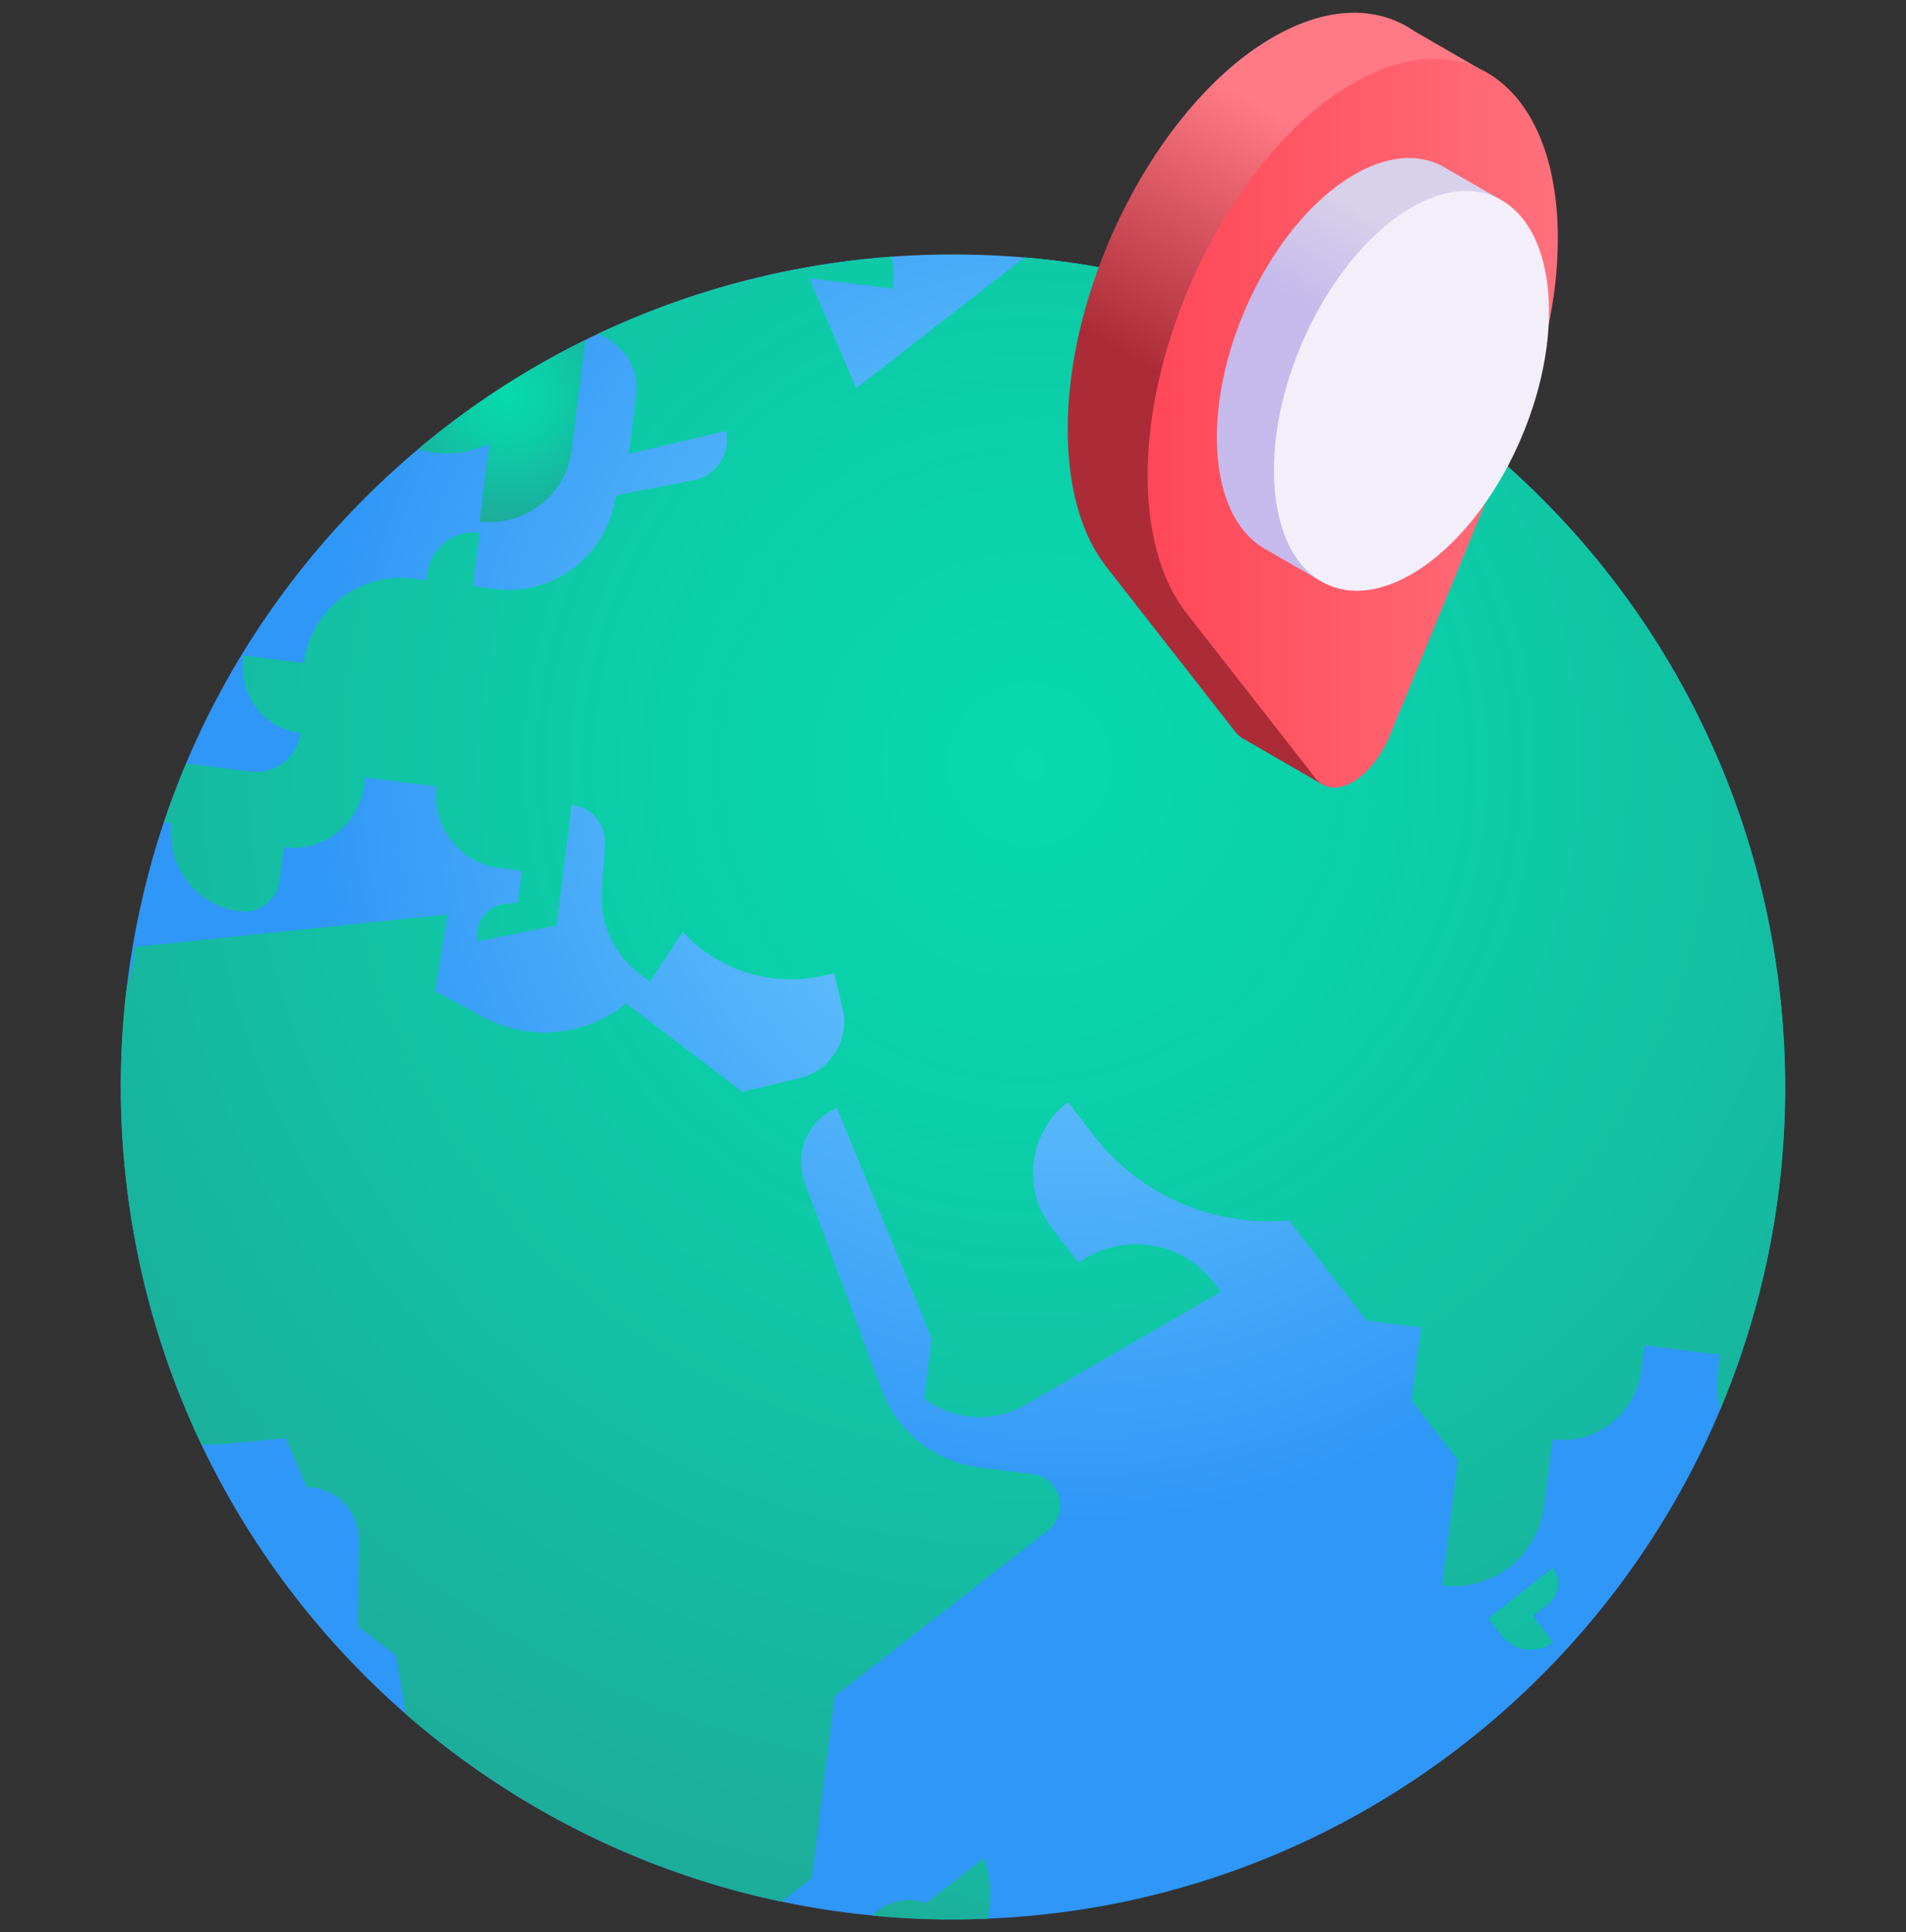 <svg width="75" height="76" viewBox="0 0 75 76" fill="none" xmlns="http://www.w3.org/2000/svg">
<rect x="0" y="0" width="75" height="76" fill="#333333" stroke="none"/>
<g clip-path="url(#clip0_901_788)">
<path d="M37.5 75.493C55.583 75.493 70.242 60.834 70.242 42.751C70.242 24.667 55.583 10.008 37.5 10.008C19.416 10.008 4.757 24.667 4.757 42.751C4.757 60.834 19.416 75.493 37.5 75.493Z" fill="url(#paint0_radial_901_788)"/>
<path d="M69.535 35.982C66.48 21.522 54.316 11.326 40.315 10.123L33.691 15.265L31.843 10.941L35.127 11.354C35.182 10.924 35.167 10.5 35.093 10.095C33.646 10.203 32.19 10.407 30.731 10.715C28.181 11.254 25.764 12.078 23.505 13.143C24.506 13.473 25.167 14.474 25.03 15.558L24.741 17.851L28.569 16.948C28.767 17.835 28.195 18.711 27.302 18.885L24.221 19.485C23.928 21.812 21.803 23.461 19.477 23.168L18.609 23.058L18.875 20.952C17.859 20.824 16.933 21.543 16.805 22.558L16.771 22.827L16.234 22.759C14.135 22.495 12.219 23.982 11.955 26.081L9.6 25.784L9.579 25.95C9.401 27.364 10.403 28.655 11.818 28.833C11.697 29.791 10.822 30.47 9.864 30.35L7.328 30.03C7.011 30.782 6.721 31.546 6.459 32.321C6.553 32.355 6.651 32.379 6.753 32.392C6.54 34.086 7.74 35.632 9.434 35.846C10.204 35.943 10.907 35.397 11.004 34.627L11.168 33.326C12.719 33.521 14.135 32.422 14.331 30.871L14.367 30.581L17.176 30.935C16.978 32.51 18.093 33.946 19.667 34.145L20.535 34.254L20.379 35.493L19.834 35.559C19.123 35.644 18.642 36.327 18.801 37.025L21.901 36.398L22.5 31.648C23.288 31.747 23.861 32.445 23.805 33.237L23.679 35.04C23.591 36.304 24.146 37.528 25.156 38.293L25.582 38.617L26.864 36.646C28.255 38.17 30.356 38.832 32.37 38.381L32.827 38.278L33.156 39.669C33.443 40.885 32.694 42.105 31.479 42.398L29.218 42.943L24.631 39.464C23.039 40.765 20.819 40.977 19.009 40.001L17.127 38.986L17.613 35.963L5.303 37.245C5.277 37.774 5.17 38.282 4.993 38.758C4.564 42.255 4.695 45.88 5.464 49.519C6.009 52.098 6.845 54.54 7.928 56.82C8.319 56.825 8.713 56.81 9.109 56.772L11.242 56.562L12.069 58.492C13.213 58.497 14.134 59.433 14.122 60.578L14.085 63.971L15.578 65.103L15.98 67.429C20.167 71.075 25.25 73.634 30.747 74.796L31.942 73.868L32.844 66.711L41.236 60.197C42.11 59.518 41.727 58.121 40.629 57.982L38.548 57.72C36.791 57.499 35.304 56.319 34.688 54.66L31.665 46.505C31.236 45.347 31.794 44.057 32.932 43.579L36.661 52.651L36.364 55.006C37.52 55.883 39.089 55.981 40.346 55.255L48.034 50.811L47.827 50.525C46.577 48.806 44.173 48.422 42.45 49.667L41.394 48.306C40.198 46.765 40.477 44.545 42.019 43.349L43.05 44.678C44.87 47.023 47.761 48.276 50.717 48.001L53.777 51.943L55.915 52.212L55.552 55.094L57.366 57.431L56.746 62.357C58.713 62.605 60.509 61.211 60.757 59.243L61.089 56.609C62.8 56.825 64.362 55.613 64.577 53.902L64.702 52.91L67.677 53.285L67.599 53.904C67.532 54.429 67.569 54.942 67.691 55.425C70.188 49.49 70.967 42.76 69.535 35.982Z" fill="url(#paint1_radial_901_788)"/>
<path d="M22.494 17.699L23.04 13.366C20.648 14.541 18.441 15.991 16.447 17.667C17.285 17.921 18.209 17.895 19.068 17.534L19.256 17.454L18.871 20.511C20.648 20.735 22.27 19.476 22.494 17.699Z" fill="url(#paint2_radial_901_788)"/>
<path d="M36.431 74.859C35.644 74.564 34.834 74.807 34.316 75.345C35.814 75.491 37.334 75.533 38.867 75.467C39.028 74.69 38.991 73.868 38.725 73.078L36.431 74.859Z" fill="url(#paint3_radial_901_788)"/>
<path d="M58.565 63.657L59.088 64.331C59.577 64.96 60.483 65.075 61.112 64.586L60.318 63.562L60.922 63.093C61.366 62.749 61.446 62.111 61.102 61.668L58.565 63.657Z" fill="url(#paint4_radial_901_788)"/>
<path d="M58.83 3.06L55.65 1.224C54.118 0.163 52.015 0.226 49.71 1.695C45.529 4.361 42.152 10.876 42.018 16.531C41.959 18.991 42.505 20.928 43.468 22.207L43.467 22.209L48.614 28.79C48.707 28.909 48.812 28.998 48.927 29.059L52.118 30.901L58.83 3.06Z" fill="url(#paint5_linear_901_788)"/>
<path d="M61.3 9.382C61.3 3.274 57.483 0.558 52.856 3.508C48.675 6.174 45.299 12.689 45.164 18.344C45.106 20.804 45.652 22.741 46.614 24.019L46.613 24.021L51.76 30.603C52.483 31.527 53.978 30.663 54.7 28.906L59.848 16.38L59.846 16.38C60.762 14.107 61.3 11.673 61.3 9.382Z" fill="url(#paint6_linear_901_788)"/>
<path d="M59.122 7.898L56.748 6.531L56.748 6.531C55.811 6.035 54.607 6.106 53.294 6.864C50.305 8.589 47.883 13.218 47.883 17.202C47.883 19.393 48.616 20.93 49.772 21.586L49.771 21.588L51.94 22.84L59.122 7.898Z" fill="url(#paint7_linear_901_788)"/>
<path d="M59.864 17.216C61.662 12.995 61.185 8.749 58.797 7.732C56.409 6.714 53.016 9.311 51.217 13.532C49.419 17.752 49.897 21.999 52.284 23.016C54.672 24.033 58.066 21.437 59.864 17.216Z" fill="#F2EFFA"/>
</g>
<defs>
<radialGradient id="paint0_radial_901_788" cx="0" cy="0" r="1" gradientUnits="userSpaceOnUse" gradientTransform="translate(41.963 29.715) rotate(-11.951) scale(30.218 30.218)">
<stop stop-color="#79D3FE"/>
<stop offset="1" stop-color="#2F97F7"/>
</radialGradient>
<radialGradient id="paint1_radial_901_788" cx="0" cy="0" r="1" gradientUnits="userSpaceOnUse" gradientTransform="translate(40.533 29.94) scale(76.407 76.407)">
<stop stop-color="#06DAAE"/>
<stop offset="0.221" stop-color="#0CCDA8"/>
<stop offset="0.628" stop-color="#1DAB9A"/>
<stop offset="1" stop-color="#2F878A"/>
</radialGradient>
<radialGradient id="paint2_radial_901_788" cx="0" cy="0" r="1" gradientUnits="userSpaceOnUse" gradientTransform="translate(20.049 15.566) scale(8.239)">
<stop stop-color="#06DAAE"/>
<stop offset="0.221" stop-color="#0CCDA8"/>
<stop offset="0.628" stop-color="#1DAB9A"/>
<stop offset="1" stop-color="#2F878A"/>
</radialGradient>
<radialGradient id="paint3_radial_901_788" cx="0" cy="0" r="1" gradientUnits="userSpaceOnUse" gradientTransform="translate(41.798 59.661) scale(29.232 29.232)">
<stop stop-color="#06DAAE"/>
<stop offset="0.221" stop-color="#0CCDA8"/>
<stop offset="0.628" stop-color="#1DAB9A"/>
<stop offset="1" stop-color="#2F878A"/>
</radialGradient>
<radialGradient id="paint4_radial_901_788" cx="0" cy="0" r="1" gradientUnits="userSpaceOnUse" gradientTransform="translate(43.665 27.375) scale(98.388 98.387)">
<stop stop-color="#06DAAE"/>
<stop offset="0.221" stop-color="#0CCDA8"/>
<stop offset="0.628" stop-color="#1DAB9A"/>
<stop offset="1" stop-color="#2F878A"/>
</radialGradient>
<linearGradient id="paint5_linear_901_788" x1="49.603" y1="17.051" x2="55.224" y2="7.314" gradientUnits="userSpaceOnUse">
<stop stop-color="#AB2C37"/>
<stop offset="1" stop-color="#FF7A85"/>
</linearGradient>
<linearGradient id="paint6_linear_901_788" x1="45.16" y1="21.651" x2="64.935" y2="21.651" gradientUnits="userSpaceOnUse">
<stop stop-color="#FF4757"/>
<stop offset="1" stop-color="#FF7A85"/>
</linearGradient>
<linearGradient id="paint7_linear_901_788" x1="52.985" y1="13.05" x2="55.209" y2="9.198" gradientUnits="userSpaceOnUse">
<stop stop-color="#C5BAEB"/>
<stop offset="1" stop-color="#D7D1EB"/>
</linearGradient>
<clipPath id="clip0_901_788">
<rect width="75" height="75" fill="white" transform="translate(0 0.5)"/>
</clipPath>
</defs>
</svg>
